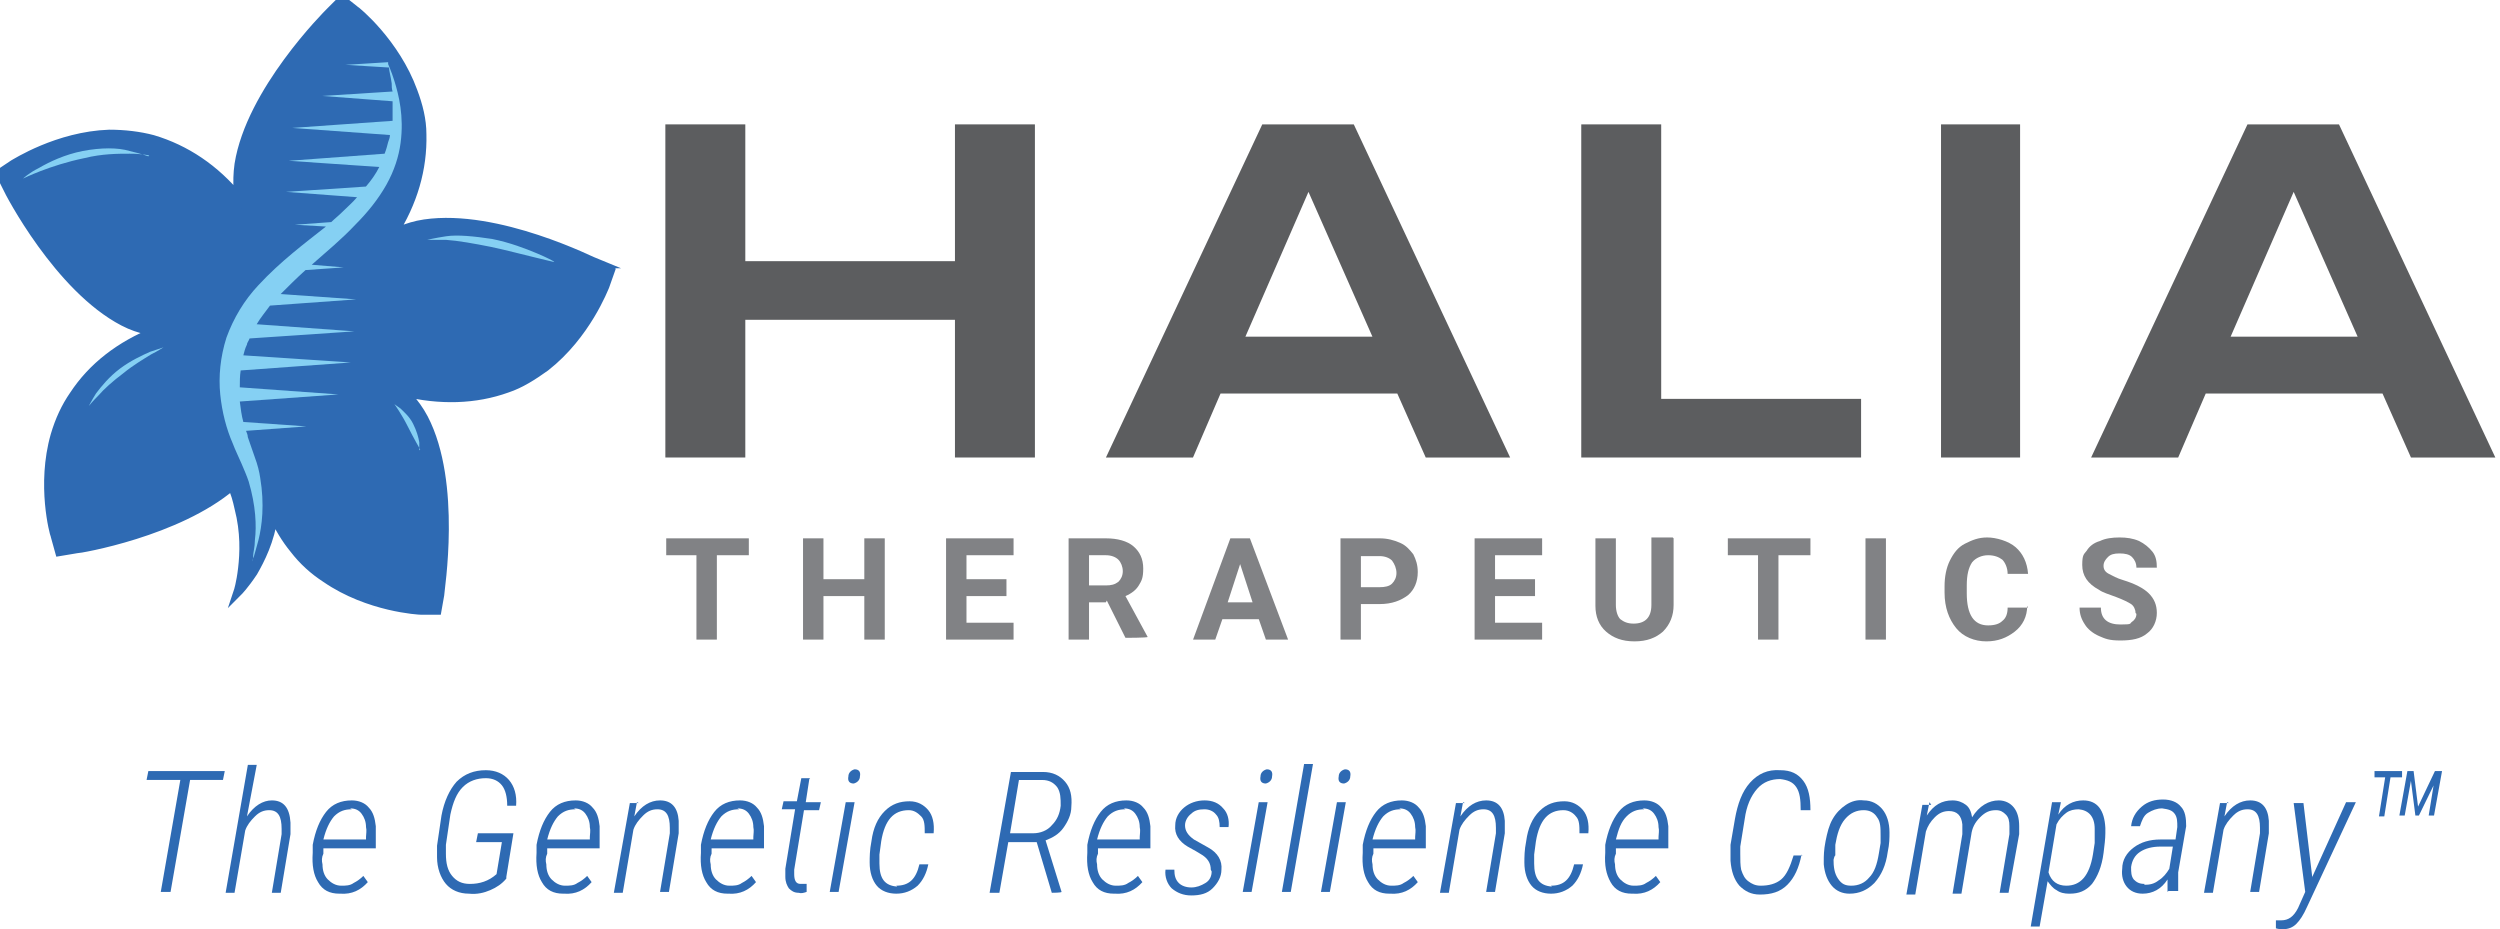 <svg width="113" height="42" viewBox="0 0 113 42" fill="none" xmlns="http://www.w3.org/2000/svg">
<g clip-path="url(#clip0_20204_258)">
<path d="M33.807 25.096H32.402V28.91H31.479V25.096H30.113V24.333H33.847V25.096H33.807Z" fill="#818285"/>
<path d="M39.991 28.91H39.067V26.943H37.22V28.91H36.297V24.333H37.22V26.18H39.067V24.333H39.991V28.91Z" fill="#818285"/>
<path d="M45.492 26.943H43.685V28.147H45.813V28.91H42.762V24.333H45.813V25.096H43.685V26.18H45.492V26.902V26.943Z" fill="#818285"/>
<path d="M49.987 27.224H49.224V28.91H48.301V24.333H49.987C50.509 24.333 50.951 24.453 51.232 24.694C51.513 24.935 51.674 25.256 51.674 25.698C51.674 26.14 51.593 26.26 51.473 26.461C51.352 26.662 51.152 26.822 50.871 26.943L51.874 28.79C51.874 28.83 50.871 28.83 50.871 28.83L50.027 27.143L49.987 27.224ZM49.224 26.461H49.987C50.228 26.461 50.389 26.421 50.549 26.3C50.67 26.18 50.75 26.019 50.75 25.818C50.75 25.618 50.67 25.417 50.549 25.296C50.429 25.176 50.228 25.096 49.987 25.096H49.224V26.461Z" fill="#818285"/>
<path d="M56.897 27.987H55.251L54.93 28.91H53.926L55.612 24.333H56.496L58.222 28.91H57.218L56.897 27.987ZM55.492 27.224H56.616L56.054 25.497L55.492 27.224Z" fill="#818285"/>
<path d="M61.513 27.304V28.91H60.59V24.333H62.357C62.718 24.333 62.999 24.413 63.28 24.534C63.561 24.654 63.722 24.855 63.882 25.055C64.003 25.296 64.083 25.537 64.083 25.858C64.083 26.3 63.922 26.662 63.642 26.902C63.32 27.143 62.919 27.304 62.357 27.304H61.513ZM61.513 26.541H62.357C62.597 26.541 62.798 26.501 62.919 26.381C63.039 26.26 63.12 26.099 63.12 25.899C63.12 25.698 63.039 25.497 62.919 25.337C62.798 25.216 62.597 25.136 62.357 25.136H61.513V26.581V26.541Z" fill="#818285"/>
<path d="M69.383 26.943H67.576V28.147H69.704V28.91H66.652V24.333H69.704V25.096H67.576V26.18H69.383V26.902V26.943Z" fill="#818285"/>
<path d="M75.647 24.333V27.344C75.647 27.826 75.486 28.227 75.165 28.549C74.844 28.83 74.442 28.99 73.88 28.99C73.318 28.99 72.916 28.83 72.595 28.549C72.274 28.268 72.113 27.866 72.113 27.384V24.333H73.037V27.344C73.037 27.625 73.117 27.866 73.238 27.987C73.398 28.107 73.559 28.187 73.84 28.187C74.362 28.187 74.643 27.906 74.643 27.344V24.293H75.607L75.647 24.333Z" fill="#818285"/>
<path d="M81.792 25.096H80.386V28.91H79.463V25.096H78.098V24.333H81.832V25.096H81.792Z" fill="#818285"/>
<path d="M85.244 28.91H84.32V24.333H85.244V28.91Z" fill="#818285"/>
<path d="M91.629 27.384C91.629 27.866 91.428 28.268 91.067 28.549C90.705 28.83 90.304 28.99 89.782 28.99C89.26 28.99 88.738 28.79 88.416 28.388C88.095 27.987 87.894 27.465 87.894 26.782V26.501C87.894 26.059 87.975 25.658 88.135 25.337C88.296 25.015 88.497 24.734 88.818 24.574C89.139 24.413 89.42 24.293 89.822 24.293C90.223 24.293 90.785 24.453 91.107 24.734C91.428 25.015 91.629 25.417 91.669 25.939H90.745C90.745 25.658 90.625 25.417 90.504 25.296C90.344 25.176 90.143 25.096 89.862 25.096C89.581 25.096 89.3 25.216 89.139 25.417C88.979 25.658 88.898 25.979 88.898 26.461V26.822C88.898 27.304 88.979 27.665 89.139 27.906C89.3 28.147 89.541 28.268 89.862 28.268C90.183 28.268 90.384 28.187 90.504 28.067C90.665 27.946 90.745 27.746 90.745 27.465H91.669L91.629 27.384Z" fill="#818285"/>
<path d="M96.526 27.706C96.526 27.545 96.445 27.384 96.325 27.304C96.204 27.224 95.964 27.103 95.642 26.983C95.321 26.862 95.04 26.782 94.879 26.662C94.358 26.381 94.117 26.019 94.117 25.537C94.117 25.055 94.197 25.055 94.317 24.895C94.438 24.694 94.638 24.533 94.92 24.453C95.16 24.333 95.482 24.293 95.803 24.293C96.124 24.293 96.405 24.333 96.686 24.453C96.927 24.574 97.128 24.734 97.289 24.935C97.449 25.136 97.489 25.377 97.489 25.658H96.566C96.566 25.457 96.486 25.296 96.365 25.176C96.245 25.055 96.044 25.015 95.803 25.015C95.562 25.015 95.401 25.055 95.281 25.176C95.16 25.296 95.08 25.417 95.08 25.577C95.08 25.738 95.16 25.858 95.321 25.939C95.482 26.019 95.683 26.14 95.964 26.22C96.486 26.381 96.887 26.581 97.128 26.822C97.369 27.063 97.489 27.344 97.489 27.706C97.489 28.067 97.329 28.428 97.048 28.629C96.767 28.87 96.365 28.95 95.843 28.95C95.321 28.95 95.16 28.87 94.879 28.75C94.598 28.629 94.358 28.428 94.237 28.227C94.076 27.987 93.996 27.746 93.996 27.465H94.96C94.96 27.987 95.281 28.227 95.843 28.227C96.405 28.227 96.245 28.187 96.365 28.107C96.486 28.027 96.566 27.906 96.566 27.746L96.526 27.706Z" fill="#818285"/>
<path d="M43.164 20.679V14.455H33.688V20.679H30.074V5.622H33.688V11.805H43.164V5.622H46.778V20.679H43.164Z" fill="#5C5D5F"/>
<path d="M64.443 20.679L63.158 17.788H55.168L53.923 20.679H49.988L57.055 5.622H61.191L68.258 20.679H64.403H64.443ZM62.034 15.218L59.143 8.673L56.292 15.218H62.034Z" fill="#5C5D5F"/>
<path d="M71.473 20.679V5.622H75.086V18.029H84.121V20.679H71.473Z" fill="#5C5D5F"/>
<path d="M91.308 5.622H87.734V20.679H91.308V5.622Z" fill="#5C5D5F"/>
<path d="M108.975 20.679L107.69 17.788H99.699L98.454 20.679H94.519L101.586 5.622H105.722L112.789 20.679H108.934H108.975ZM106.565 15.218L103.674 8.673L100.824 15.218H106.565Z" fill="#5C5D5F"/>
<path d="M27.023 11.925C26.822 11.845 22.486 9.637 19.193 10.118C18.35 10.239 17.748 10.6 17.748 10.6C18.671 9.155 19.113 7.629 19.073 6.063C19.073 5.421 18.912 4.778 18.671 4.136C17.868 1.927 16.101 0.482 16.021 0.442L15.459 0L14.937 0.522C14.776 0.683 11.323 4.136 10.801 7.428C10.681 8.272 10.801 8.954 10.801 8.954C9.717 7.629 8.392 6.746 6.906 6.304C6.304 6.143 5.621 6.063 4.939 6.063C2.61 6.143 0.683 7.388 0.602 7.428L0 7.83L0.321 8.472C0.402 8.673 2.65 13.01 5.581 14.535C6.344 14.937 7.027 14.977 7.027 14.977C5.421 15.62 4.176 16.583 3.333 17.868C2.971 18.39 2.69 18.992 2.489 19.675C1.847 21.924 2.449 24.132 2.489 24.212L2.69 24.935L3.413 24.814C3.614 24.814 8.031 24.052 10.48 21.964C10.64 22.285 10.721 22.606 10.801 22.968C11.082 24.052 11.042 25.015 10.962 25.698C10.882 26.381 10.761 26.742 10.761 26.742C10.761 26.742 11.042 26.461 11.444 25.858C11.765 25.296 12.207 24.453 12.367 23.289C12.608 23.851 12.929 24.373 13.291 24.814C13.692 25.337 14.174 25.778 14.736 26.14C16.663 27.465 18.952 27.585 19.032 27.585H19.755L19.876 26.902C19.876 26.702 20.679 21.843 19.153 18.912C18.751 18.149 18.229 17.707 18.229 17.707C19.876 18.109 21.482 18.069 22.927 17.547C23.53 17.346 24.092 16.985 24.654 16.583C26.501 15.138 27.304 13.01 27.344 12.929L27.585 12.247L26.943 11.925H27.023Z" fill="#2E6AB3" stroke="#2E6AB3" stroke-width="0.402" stroke-miterlimit="10"/>
<path d="M17.865 3.774C17.665 3.132 17.504 2.811 17.504 2.811C17.504 2.811 17.504 2.891 17.544 3.012V2.811C17.504 2.811 15.617 2.931 15.617 2.931L17.584 3.052C17.584 3.212 17.665 3.453 17.705 3.774C17.705 3.895 17.705 4.015 17.745 4.136L14.573 4.337L17.745 4.578C17.745 4.859 17.745 5.14 17.745 5.461L13.208 5.782L17.625 6.103C17.625 6.224 17.584 6.304 17.544 6.425C17.504 6.585 17.464 6.746 17.384 6.947L13.047 7.268L17.143 7.549C16.982 7.87 16.781 8.151 16.54 8.432L12.927 8.673L16.139 8.914C15.938 9.155 15.697 9.356 15.456 9.597C15.296 9.757 15.135 9.878 14.974 10.038L13.328 10.159L14.733 10.239C13.77 11.002 12.686 11.805 11.682 12.889C11.039 13.572 10.558 14.375 10.236 15.258C9.955 16.142 9.875 17.025 9.955 17.828C10.036 18.631 10.236 19.394 10.517 20.036C10.638 20.358 10.799 20.679 10.919 20.96C11.039 21.241 11.16 21.522 11.24 21.763C11.561 22.847 11.602 23.771 11.521 24.413C11.521 24.734 11.441 24.975 11.441 25.136C11.441 25.297 11.401 25.377 11.401 25.377C11.401 25.377 11.401 25.297 11.481 25.136C11.521 24.975 11.602 24.734 11.682 24.413C11.842 23.771 11.963 22.807 11.762 21.602C11.722 21.321 11.642 21 11.521 20.679C11.401 20.358 11.32 20.077 11.2 19.755C11.2 19.675 11.16 19.555 11.12 19.474L13.85 19.273L10.999 19.073C10.919 18.792 10.879 18.47 10.839 18.149L15.296 17.828L10.839 17.507C10.839 17.266 10.839 16.985 10.879 16.744L15.858 16.383L10.999 16.061C11.039 15.901 11.08 15.74 11.16 15.579C11.16 15.499 11.24 15.419 11.28 15.298L16.018 14.977L11.602 14.656C11.762 14.375 12.003 14.094 12.204 13.813L16.099 13.532L12.686 13.291C13.047 12.929 13.409 12.568 13.81 12.207L15.537 12.086L14.091 11.966C14.774 11.363 15.456 10.801 16.058 10.159C16.621 9.597 17.102 8.994 17.464 8.352C17.825 7.709 18.026 7.067 18.106 6.465C18.267 5.26 18.026 4.296 17.825 3.654L17.865 3.774Z" fill="#85D0F3"/>
<path d="M7.388 15.7C7.388 15.7 7.148 15.86 6.826 16.021C6.505 16.222 6.023 16.503 5.582 16.864C5.1 17.226 4.698 17.587 4.457 17.868C4.176 18.149 4.016 18.35 4.016 18.35C4.016 18.35 4.136 18.109 4.337 17.788C4.578 17.466 4.939 17.025 5.421 16.663C5.903 16.302 6.425 16.061 6.786 15.9C7.148 15.78 7.388 15.7 7.388 15.7Z" fill="#85D0F3"/>
<path d="M18.993 20.317C18.993 20.317 18.712 19.835 18.43 19.273C18.149 18.711 17.828 18.269 17.828 18.269C17.828 18.269 17.949 18.35 18.109 18.47C18.27 18.631 18.511 18.832 18.671 19.153C18.832 19.474 18.912 19.755 18.952 19.996C18.952 20.197 18.952 20.357 18.952 20.357L18.993 20.317Z" fill="#85D0F3"/>
<path d="M25.054 11.845C25.054 11.845 24.693 11.765 24.211 11.644C23.689 11.524 22.966 11.323 22.203 11.162C21.401 11.002 20.718 10.881 20.156 10.841C19.634 10.841 19.312 10.841 19.312 10.841C19.312 10.841 19.634 10.761 20.156 10.681C20.678 10.6 21.441 10.681 22.244 10.801C23.047 10.962 23.77 11.243 24.251 11.444C24.733 11.644 25.014 11.805 25.014 11.805L25.054 11.845Z" fill="#85D0F3"/>
<path d="M6.745 7.027C6.745 7.027 6.423 6.947 5.861 6.947C5.339 6.947 4.617 6.947 3.814 7.147C2.248 7.469 1.043 8.071 1.043 8.071C1.043 8.071 1.284 7.83 1.766 7.589C2.248 7.308 2.93 6.987 3.733 6.826C4.576 6.666 5.339 6.666 5.861 6.826C6.383 6.947 6.705 7.067 6.705 7.067L6.745 7.027Z" fill="#85D0F3"/>
<path d="M10.118 35.254H8.592L7.709 40.314H7.267L8.151 35.254H6.625L6.705 34.853H10.159L10.078 35.254H10.118Z" fill="#2E6AB3"/>
<path d="M11.163 36.901C11.484 36.419 11.886 36.178 12.287 36.178C12.809 36.178 13.09 36.499 13.13 37.182V37.343V37.704L12.689 40.354H12.287L12.729 37.704V37.463C12.729 36.901 12.568 36.62 12.167 36.62C11.926 36.62 11.725 36.7 11.524 36.901C11.323 37.102 11.163 37.302 11.083 37.543L10.601 40.354H10.199L11.203 34.572H11.605L11.163 36.901Z" fill="#2E6AB3"/>
<path d="M15.34 40.394C14.898 40.394 14.577 40.233 14.376 39.872C14.175 39.551 14.095 39.109 14.135 38.547V38.186C14.255 37.543 14.456 37.061 14.737 36.7C15.018 36.339 15.42 36.178 15.902 36.178C16.223 36.178 16.504 36.298 16.665 36.499C16.865 36.7 16.946 36.981 16.986 37.343C16.986 37.543 16.986 37.744 16.986 37.985V38.346H14.617V38.587C14.537 38.748 14.537 38.908 14.577 39.069C14.577 39.35 14.657 39.591 14.818 39.752C14.978 39.912 15.179 40.033 15.42 40.033C15.621 40.033 15.822 40.033 15.982 39.912C16.143 39.832 16.303 39.712 16.424 39.591L16.625 39.872C16.303 40.233 15.902 40.434 15.38 40.394H15.34ZM15.902 36.58C15.581 36.58 15.34 36.66 15.099 36.901C14.898 37.142 14.737 37.463 14.617 37.945H16.544V37.824C16.544 37.704 16.584 37.543 16.544 37.383C16.544 37.142 16.464 36.941 16.343 36.78C16.223 36.62 16.062 36.539 15.822 36.539L15.902 36.58Z" fill="#2E6AB3"/>
<path d="M22.886 39.712C22.685 39.953 22.444 40.113 22.163 40.233C21.882 40.354 21.561 40.434 21.199 40.394C20.758 40.394 20.396 40.234 20.155 39.953C19.915 39.671 19.754 39.23 19.754 38.748C19.754 38.587 19.754 38.386 19.754 38.226L19.955 36.861C20.075 36.218 20.316 35.696 20.637 35.335C20.999 34.974 21.44 34.813 21.962 34.813C22.404 34.813 22.765 34.974 23.006 35.255C23.247 35.536 23.368 35.937 23.328 36.419H22.926C22.926 36.017 22.846 35.696 22.685 35.495C22.524 35.295 22.284 35.174 21.962 35.174C21.561 35.174 21.199 35.295 20.918 35.576C20.637 35.857 20.477 36.258 20.356 36.821L20.155 38.186C20.155 38.306 20.155 38.467 20.155 38.587C20.155 39.029 20.236 39.35 20.436 39.591C20.637 39.832 20.878 39.953 21.24 39.953C21.681 39.953 22.083 39.832 22.444 39.511L22.685 38.065H21.521L21.601 37.664H23.207L22.886 39.631V39.712Z" fill="#2E6AB3"/>
<path d="M25.457 40.394C25.015 40.394 24.694 40.233 24.493 39.872C24.292 39.551 24.212 39.109 24.252 38.547V38.186C24.373 37.543 24.573 37.061 24.855 36.7C25.136 36.339 25.537 36.178 26.019 36.178C26.34 36.178 26.621 36.298 26.782 36.499C26.983 36.7 27.063 36.981 27.103 37.343C27.103 37.543 27.103 37.744 27.103 37.985V38.346H24.734V38.587C24.654 38.748 24.654 38.908 24.694 39.069C24.694 39.35 24.774 39.591 24.935 39.752C25.095 39.912 25.296 40.033 25.537 40.033C25.738 40.033 25.939 40.033 26.099 39.912C26.26 39.832 26.421 39.712 26.541 39.591L26.742 39.872C26.421 40.233 26.019 40.434 25.497 40.394H25.457ZM26.019 36.58C25.698 36.58 25.457 36.66 25.216 36.901C25.015 37.142 24.855 37.463 24.734 37.945H26.661V37.824C26.661 37.704 26.702 37.543 26.661 37.383C26.661 37.142 26.581 36.941 26.461 36.78C26.34 36.62 26.18 36.539 25.939 36.539L26.019 36.58Z" fill="#2E6AB3"/>
<path d="M28.79 36.258L28.67 36.901C28.991 36.419 29.392 36.178 29.834 36.178C30.356 36.178 30.637 36.499 30.677 37.102V37.302V37.664L30.236 40.314H29.834L30.276 37.664V37.423C30.276 36.861 30.115 36.58 29.714 36.58C29.473 36.58 29.272 36.66 29.071 36.861C28.87 37.061 28.71 37.262 28.63 37.503L28.148 40.354H27.746L28.469 36.298H28.87L28.79 36.258Z" fill="#2E6AB3"/>
<path d="M32.886 40.394C32.445 40.394 32.124 40.233 31.923 39.872C31.722 39.551 31.642 39.109 31.682 38.547V38.186C31.802 37.543 32.003 37.061 32.284 36.7C32.565 36.339 32.967 36.178 33.449 36.178C33.77 36.178 34.051 36.298 34.212 36.499C34.412 36.7 34.493 36.981 34.533 37.343C34.533 37.543 34.533 37.744 34.533 37.985V38.346H32.164V38.587C32.083 38.748 32.083 38.908 32.124 39.069C32.124 39.35 32.204 39.591 32.364 39.752C32.525 39.912 32.726 40.033 32.967 40.033C33.168 40.033 33.368 40.033 33.529 39.912C33.69 39.832 33.85 39.712 33.971 39.591L34.171 39.872C33.85 40.233 33.449 40.434 32.927 40.394H32.886ZM33.408 36.58C33.087 36.58 32.846 36.66 32.605 36.901C32.405 37.142 32.244 37.463 32.124 37.945H34.051V37.824C34.051 37.704 34.091 37.543 34.051 37.383C34.051 37.142 33.971 36.941 33.85 36.78C33.73 36.62 33.569 36.539 33.328 36.539L33.408 36.58Z" fill="#2E6AB3"/>
<path d="M36.581 35.214L36.42 36.258H37.103L37.022 36.62H36.34L35.898 39.31V39.511C35.898 39.792 35.978 39.952 36.179 39.952H36.46V40.314C36.34 40.354 36.219 40.394 36.099 40.354C35.898 40.354 35.778 40.274 35.657 40.153C35.577 40.033 35.497 39.872 35.497 39.631C35.497 39.511 35.497 39.39 35.497 39.27L35.938 36.58H35.336L35.416 36.218H36.019L36.219 35.174H36.621L36.581 35.214Z" fill="#2E6AB3"/>
<path d="M37.905 40.314H37.504L38.227 36.258H38.628L37.905 40.314ZM38.347 35.094C38.347 34.933 38.468 34.813 38.628 34.773C38.829 34.773 38.909 34.893 38.869 35.094C38.869 35.255 38.749 35.375 38.588 35.415C38.387 35.415 38.307 35.295 38.347 35.094Z" fill="#2E6AB3"/>
<path d="M40.513 40.033C41.075 40.033 41.397 39.752 41.557 39.069H41.959C41.878 39.471 41.718 39.792 41.477 40.033C41.196 40.274 40.875 40.394 40.513 40.394C40.152 40.394 39.831 40.274 39.63 40.033C39.429 39.792 39.309 39.431 39.309 38.989C39.309 38.748 39.309 38.427 39.389 38.025C39.469 37.423 39.67 36.981 39.991 36.66C40.312 36.339 40.674 36.218 41.115 36.218C41.477 36.218 41.758 36.379 41.959 36.62C42.16 36.861 42.24 37.222 42.2 37.664H41.798C41.798 37.343 41.798 37.062 41.638 36.901C41.477 36.74 41.316 36.62 41.075 36.62C40.393 36.62 39.991 37.062 39.831 38.025L39.75 38.627V38.908V39.029C39.75 39.712 39.991 40.033 40.553 40.073L40.513 40.033Z" fill="#2E6AB3"/>
<path d="M46.818 38.065H45.574L45.172 40.354H44.73L45.694 34.893H47.14C47.581 34.893 47.903 35.054 48.144 35.335C48.384 35.616 48.465 35.977 48.425 36.459C48.425 36.82 48.264 37.142 48.063 37.423C47.862 37.704 47.581 37.864 47.26 37.985L47.983 40.314C47.983 40.354 47.541 40.354 47.541 40.354L46.859 38.065H46.818ZM45.614 37.664H46.698C47.019 37.664 47.34 37.543 47.541 37.302C47.782 37.061 47.903 36.78 47.943 36.419C47.943 36.098 47.943 35.817 47.782 35.576C47.621 35.375 47.421 35.255 47.099 35.255H46.056L45.654 37.664H45.614Z" fill="#2E6AB3"/>
<path d="M50.351 40.394C49.91 40.394 49.588 40.233 49.388 39.872C49.187 39.551 49.107 39.109 49.147 38.547V38.186C49.267 37.543 49.468 37.061 49.749 36.7C50.03 36.339 50.432 36.178 50.913 36.178C51.235 36.178 51.516 36.298 51.676 36.499C51.877 36.7 51.958 36.981 51.998 37.343C51.998 37.543 51.998 37.744 51.998 37.985V38.346H49.629V38.587C49.548 38.748 49.548 38.908 49.588 39.069C49.588 39.35 49.669 39.591 49.829 39.752C49.99 39.912 50.191 40.033 50.432 40.033C50.632 40.033 50.833 40.033 50.994 39.912C51.154 39.832 51.315 39.712 51.435 39.591L51.636 39.872C51.315 40.233 50.913 40.434 50.392 40.394H50.351ZM50.873 36.58C50.552 36.58 50.311 36.66 50.07 36.901C49.87 37.142 49.709 37.463 49.588 37.945H51.516V37.824C51.516 37.704 51.556 37.543 51.516 37.383C51.516 37.142 51.435 36.941 51.315 36.78C51.195 36.62 51.034 36.539 50.793 36.539L50.873 36.58Z" fill="#2E6AB3"/>
<path d="M54.727 39.31C54.727 39.029 54.607 38.788 54.245 38.587L54.045 38.467L53.683 38.266C53.282 38.025 53.081 37.704 53.121 37.302C53.121 36.981 53.282 36.7 53.523 36.499C53.764 36.298 54.085 36.178 54.446 36.178C54.808 36.178 55.089 36.298 55.289 36.539C55.49 36.74 55.571 37.061 55.53 37.383H55.129C55.129 37.142 55.089 36.941 54.968 36.821C54.848 36.66 54.647 36.58 54.446 36.58C54.205 36.58 54.005 36.62 53.844 36.78C53.683 36.901 53.563 37.102 53.563 37.302C53.563 37.543 53.683 37.744 53.965 37.945L54.607 38.306C55.049 38.547 55.249 38.908 55.209 39.31C55.209 39.631 55.049 39.912 54.808 40.153C54.567 40.394 54.245 40.474 53.844 40.474C53.483 40.474 53.202 40.354 52.961 40.153C52.76 39.952 52.639 39.631 52.68 39.31H53.081C53.081 39.551 53.121 39.752 53.282 39.912C53.402 40.033 53.603 40.113 53.844 40.113C54.085 40.113 54.286 40.033 54.486 39.912C54.687 39.792 54.767 39.591 54.767 39.39L54.727 39.31Z" fill="#2E6AB3"/>
<path d="M56.573 40.314H56.172L56.895 36.258H57.296L56.573 40.314ZM56.975 35.094C56.975 34.933 57.095 34.813 57.256 34.773C57.457 34.773 57.537 34.893 57.497 35.094C57.497 35.255 57.377 35.375 57.216 35.415C57.015 35.415 56.935 35.295 56.975 35.094Z" fill="#2E6AB3"/>
<path d="M58.343 40.314H57.941L58.945 34.532H59.347L58.343 40.314Z" fill="#2E6AB3"/>
<path d="M60.109 40.314H59.707L60.43 36.258H60.831L60.109 40.314ZM60.51 35.094C60.51 34.933 60.631 34.813 60.791 34.773C60.992 34.773 61.072 34.893 61.032 35.094C61.032 35.255 60.912 35.375 60.751 35.415C60.55 35.415 60.47 35.295 60.51 35.094Z" fill="#2E6AB3"/>
<path d="M62.801 40.394C62.359 40.394 62.038 40.233 61.837 39.872C61.636 39.551 61.556 39.109 61.596 38.547V38.186C61.716 37.543 61.917 37.061 62.198 36.7C62.479 36.339 62.881 36.178 63.363 36.178C63.684 36.178 63.965 36.298 64.126 36.499C64.326 36.7 64.407 36.981 64.447 37.343C64.447 37.543 64.447 37.744 64.447 37.985V38.346H62.078V38.587C61.998 38.748 61.998 38.908 62.038 39.069C62.038 39.35 62.118 39.591 62.279 39.752C62.439 39.912 62.64 40.033 62.881 40.033C63.082 40.033 63.282 40.033 63.443 39.912C63.604 39.832 63.764 39.712 63.885 39.591L64.085 39.872C63.764 40.233 63.363 40.434 62.841 40.394H62.801ZM63.322 36.58C63.001 36.58 62.76 36.66 62.52 36.901C62.319 37.142 62.158 37.463 62.038 37.945H63.965V37.824C63.965 37.704 64.005 37.543 63.965 37.383C63.965 37.142 63.885 36.941 63.764 36.78C63.644 36.62 63.483 36.539 63.242 36.539L63.322 36.58Z" fill="#2E6AB3"/>
<path d="M66.13 36.258L66.01 36.901C66.331 36.419 66.732 36.178 67.174 36.178C67.696 36.178 67.977 36.499 68.017 37.102V37.302V37.664L67.575 40.314H67.174L67.616 37.664V37.423C67.616 36.861 67.455 36.58 67.053 36.58C66.812 36.58 66.612 36.66 66.411 36.861C66.21 37.061 66.05 37.262 65.969 37.503L65.487 40.354H65.086L65.809 36.298H66.21L66.13 36.258Z" fill="#2E6AB3"/>
<path d="M70.107 40.033C70.669 40.033 70.99 39.752 71.151 39.069H71.552C71.472 39.471 71.311 39.792 71.071 40.033C70.79 40.274 70.468 40.394 70.107 40.394C69.746 40.394 69.424 40.274 69.224 40.033C69.023 39.792 68.902 39.431 68.902 38.989C68.902 38.748 68.902 38.427 68.983 38.025C69.063 37.423 69.264 36.981 69.585 36.66C69.906 36.339 70.267 36.218 70.709 36.218C71.071 36.218 71.352 36.379 71.552 36.62C71.753 36.861 71.834 37.222 71.793 37.664H71.392C71.392 37.343 71.392 37.062 71.231 36.901C71.111 36.74 70.91 36.62 70.669 36.62C69.987 36.62 69.585 37.062 69.424 38.025L69.344 38.627V38.908V39.029C69.344 39.712 69.585 40.033 70.147 40.073L70.107 40.033Z" fill="#2E6AB3"/>
<path d="M73.761 40.394C73.32 40.394 72.999 40.233 72.798 39.872C72.597 39.511 72.517 39.109 72.557 38.547V38.186C72.677 37.543 72.878 37.061 73.159 36.7C73.44 36.339 73.842 36.178 74.324 36.178C74.645 36.178 74.926 36.298 75.087 36.499C75.287 36.7 75.368 36.981 75.408 37.343C75.408 37.543 75.408 37.744 75.408 37.985V38.346H73.039V38.587C72.958 38.748 72.958 38.908 72.999 39.069C72.999 39.35 73.079 39.591 73.24 39.752C73.4 39.912 73.601 40.033 73.842 40.033C74.043 40.033 74.243 40.033 74.404 39.912C74.565 39.832 74.725 39.712 74.846 39.591L75.046 39.872C74.725 40.233 74.324 40.434 73.802 40.394H73.761ZM74.324 36.58C74.002 36.58 73.761 36.66 73.521 36.901C73.28 37.142 73.159 37.463 73.039 37.945H74.966V37.824C74.966 37.704 75.006 37.543 74.966 37.383C74.966 37.142 74.886 36.941 74.765 36.78C74.645 36.62 74.484 36.539 74.243 36.539L74.324 36.58Z" fill="#2E6AB3"/>
<path d="M81.431 38.627C81.311 39.23 81.11 39.671 80.788 39.993C80.467 40.314 80.066 40.434 79.544 40.434C79.142 40.434 78.861 40.274 78.62 40.033C78.379 39.752 78.259 39.39 78.219 38.908V38.708C78.219 38.547 78.219 38.386 78.219 38.186L78.419 37.021C78.54 36.339 78.741 35.776 79.102 35.375C79.463 34.974 79.905 34.773 80.467 34.813C80.949 34.813 81.27 34.974 81.511 35.295C81.752 35.616 81.832 36.058 81.832 36.62H81.391C81.391 36.138 81.351 35.817 81.19 35.576C81.029 35.335 80.788 35.255 80.467 35.214C80.066 35.214 79.704 35.335 79.423 35.656C79.142 35.977 78.942 36.419 78.861 37.021L78.66 38.266V38.587C78.66 38.868 78.66 39.109 78.701 39.31C78.781 39.551 78.861 39.712 79.022 39.832C79.182 39.952 79.343 40.033 79.584 40.033C79.945 40.033 80.267 39.952 80.507 39.752C80.748 39.551 80.909 39.19 81.07 38.667H81.471L81.431 38.627Z" fill="#2E6AB3"/>
<path d="M84.24 36.178C84.602 36.178 84.883 36.339 85.084 36.58C85.284 36.821 85.405 37.182 85.405 37.624C85.405 37.864 85.405 38.146 85.325 38.507C85.244 39.109 85.043 39.551 84.722 39.912C84.401 40.233 84.04 40.394 83.598 40.394C83.277 40.394 82.996 40.274 82.795 40.033C82.594 39.792 82.474 39.471 82.434 39.069V38.908C82.434 38.708 82.434 38.427 82.514 38.025C82.594 37.624 82.674 37.302 82.835 37.021C82.996 36.74 83.197 36.539 83.437 36.379C83.678 36.218 83.959 36.138 84.24 36.178ZM82.875 38.828C82.875 39.19 82.915 39.471 83.076 39.712C83.237 39.953 83.397 40.033 83.678 40.033C84 40.033 84.281 39.912 84.481 39.671C84.722 39.431 84.843 39.069 84.923 38.587L85.003 38.105V37.784C85.003 37.423 85.003 37.142 84.843 36.941C84.722 36.74 84.522 36.62 84.24 36.62C83.919 36.62 83.638 36.74 83.397 37.021C83.156 37.302 83.036 37.704 82.956 38.186V38.668C82.915 38.668 82.875 38.868 82.875 38.868V38.828Z" fill="#2E6AB3"/>
<path d="M87.212 36.258L87.091 36.861C87.413 36.379 87.774 36.178 88.256 36.178C88.497 36.178 88.698 36.258 88.858 36.379C89.019 36.499 89.099 36.7 89.139 36.941C89.46 36.419 89.902 36.178 90.344 36.178C90.625 36.178 90.866 36.298 91.026 36.499C91.187 36.7 91.267 36.981 91.267 37.343V37.704L90.786 40.354H90.384L90.826 37.704C90.826 37.583 90.826 37.463 90.826 37.343C90.826 37.102 90.786 36.941 90.665 36.821C90.545 36.7 90.424 36.62 90.223 36.62C89.942 36.62 89.742 36.7 89.501 36.941C89.26 37.182 89.139 37.423 89.099 37.744L88.657 40.394H88.256L88.698 37.704C88.698 37.583 88.698 37.463 88.698 37.343V37.262C88.657 36.861 88.457 36.66 88.095 36.66C87.854 36.66 87.654 36.74 87.453 36.941C87.252 37.142 87.132 37.343 87.051 37.583L86.57 40.434H86.168L86.891 36.379H87.292L87.212 36.258Z" fill="#2E6AB3"/>
<path d="M93.516 40.394C93.315 40.394 93.114 40.354 92.954 40.233C92.793 40.153 92.672 39.993 92.552 39.832L92.191 41.88H91.789L92.753 36.258H93.154L93.034 36.821C93.315 36.379 93.716 36.178 94.158 36.178C94.8 36.178 95.122 36.62 95.162 37.423V37.664C95.162 37.905 95.122 38.226 95.082 38.547C95.001 39.19 94.8 39.631 94.56 39.952C94.279 40.274 93.957 40.394 93.556 40.394H93.516ZM94.68 38.105C94.68 37.824 94.68 37.624 94.68 37.463C94.68 36.901 94.399 36.62 93.957 36.58C93.757 36.58 93.556 36.62 93.395 36.74C93.235 36.861 93.074 37.021 92.954 37.262L92.592 39.43C92.713 39.832 92.994 40.033 93.395 40.033C94.038 40.033 94.439 39.591 94.6 38.627L94.68 38.105Z" fill="#2E6AB3"/>
<path d="M97.972 40.314C97.972 40.233 97.972 40.113 97.972 40.033V39.752C97.691 40.193 97.29 40.394 96.848 40.394C96.527 40.394 96.286 40.274 96.125 40.073C95.964 39.872 95.884 39.591 95.924 39.27C95.924 38.868 96.125 38.547 96.446 38.306C96.767 38.065 97.169 37.945 97.651 37.945H98.334L98.414 37.383C98.414 37.142 98.414 36.941 98.293 36.78C98.173 36.62 98.012 36.58 97.731 36.539C97.49 36.539 97.29 36.62 97.089 36.74C96.888 36.861 96.808 37.102 96.727 37.343H96.326C96.366 36.981 96.527 36.7 96.808 36.459C97.089 36.218 97.41 36.138 97.771 36.138C98.133 36.138 98.414 36.258 98.574 36.459C98.775 36.66 98.815 36.981 98.815 37.343L98.454 39.43C98.454 39.591 98.454 39.712 98.454 39.832V40.233V40.274H98.012L97.972 40.314ZM96.928 39.993C97.169 39.993 97.37 39.952 97.571 39.792C97.771 39.671 97.932 39.471 98.052 39.27L98.213 38.266H97.651C97.29 38.266 96.968 38.346 96.727 38.507C96.486 38.667 96.366 38.908 96.326 39.19C96.326 39.43 96.326 39.591 96.446 39.752C96.567 39.872 96.687 39.952 96.928 39.952V39.993Z" fill="#2E6AB3"/>
<path d="M100.665 36.258L100.545 36.901C100.866 36.419 101.267 36.178 101.709 36.178C102.231 36.178 102.512 36.499 102.552 37.102V37.302V37.664L102.111 40.314H101.709L102.151 37.664V37.423C102.151 36.861 101.99 36.58 101.589 36.58C101.348 36.58 101.147 36.66 100.946 36.861C100.745 37.061 100.585 37.262 100.504 37.503L100.023 40.354H99.621L100.344 36.298H100.745L100.665 36.258Z" fill="#2E6AB3"/>
<path d="M104.517 39.631L106.043 36.258H106.485L104.276 40.996C104.116 41.358 103.955 41.599 103.795 41.759C103.634 41.92 103.433 42 103.192 42C103.112 42 102.992 42 102.871 41.96V41.599C102.911 41.599 103.112 41.599 103.112 41.599C103.433 41.599 103.674 41.438 103.875 41.036L104.196 40.314L103.674 36.298H104.116L104.517 39.671V39.631Z" fill="#2E6AB3"/>
<path d="M108.533 35.134H108.051L107.77 36.901H107.529L107.81 35.134H107.328V34.853H108.573V35.134H108.533ZM110.059 35.375L109.336 36.861H109.175L108.974 35.295L108.693 36.861H108.452L108.814 34.853H109.095L109.296 36.459L110.059 34.853H110.38L110.018 36.861H109.777L110.018 35.375H110.059Z" fill="#2E6AB3"/>
</g>
<defs>
<clipPath id="clip0_20204_258">
<rect width="113" height="42" fill="white"/>
</clipPath>
</defs>
</svg>
